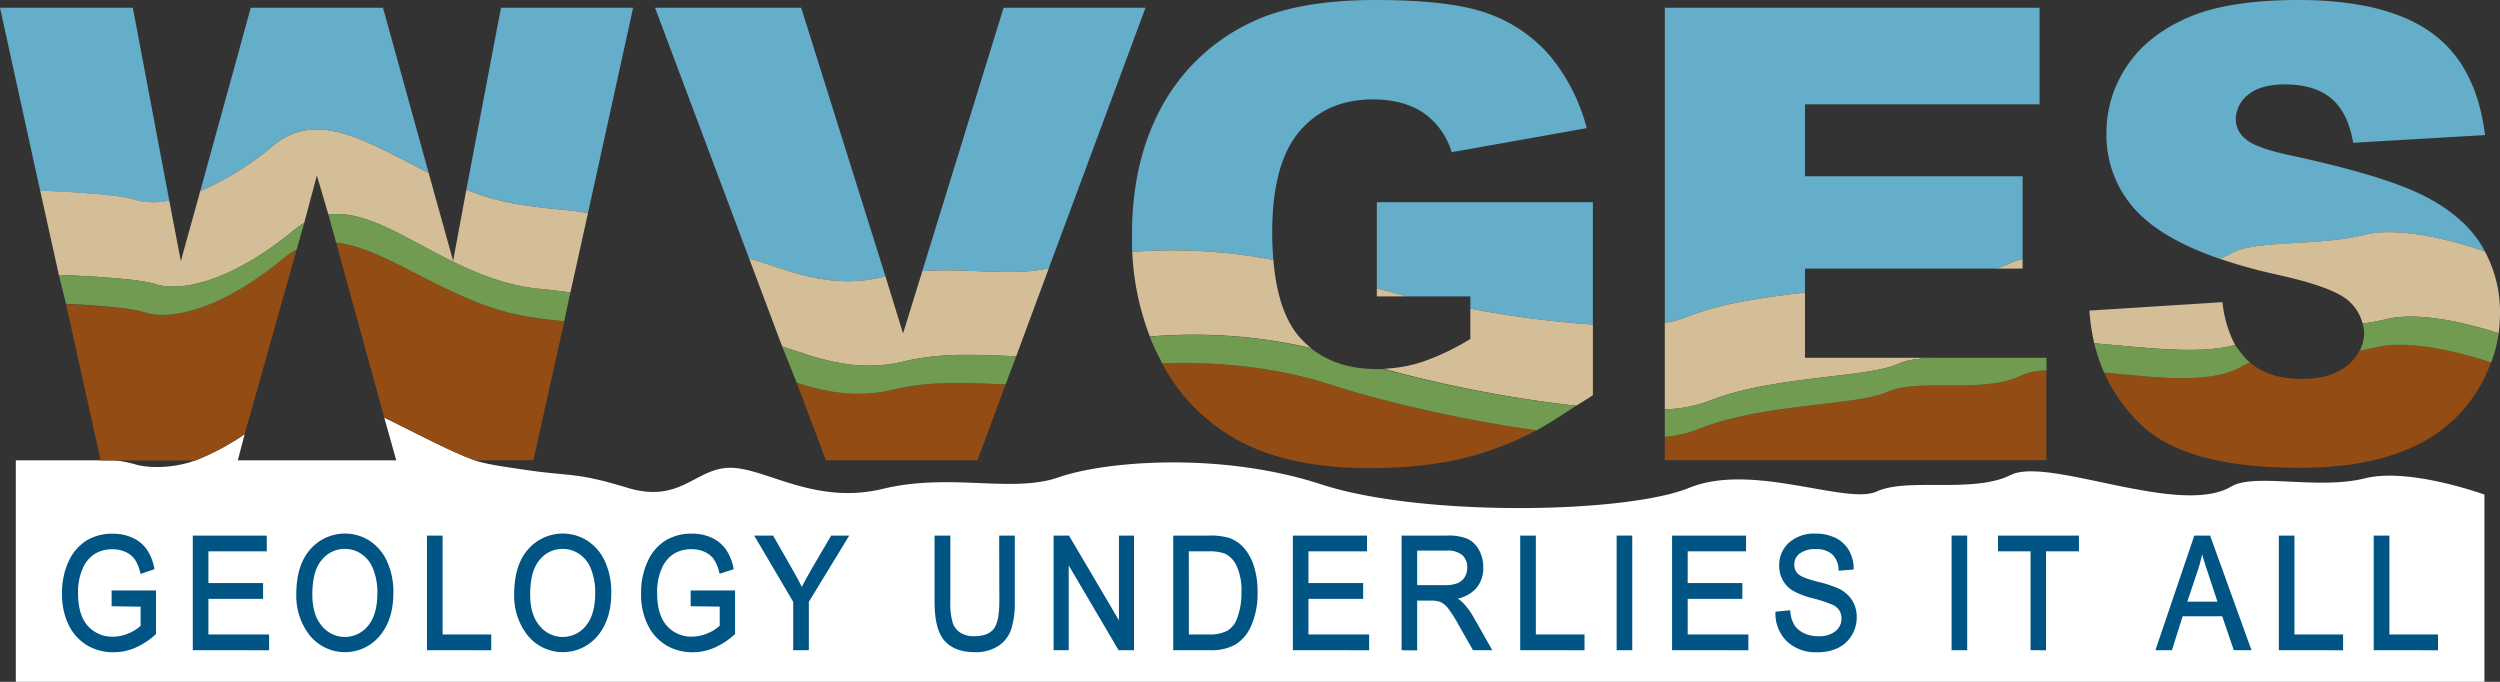<?xml version="1.0" encoding="UTF-8"?> <svg xmlns="http://www.w3.org/2000/svg" viewBox="0 0 648 176.72"><rect x="0" y="0" width="648" height="176.72" fill="#333333" stroke="none"/><defs><style>.cls-1{fill:#fff;}.cls-2{fill:#005585;stroke:#005585;stroke-width:0.66px;}.cls-3{fill:#64aeca;}.cls-4{fill:#d4be97;}.cls-5{fill:#924c14;}.cls-6{fill:#719b50;}</style></defs><g id="Layer_2" data-name="Layer 2"><g id="State"><path class="cls-1" d="M61.64,119.31h41.07l-3.12-11.08c9.41,4.6,17.08,8.77,23.45,11.08,2.93,1.06,8.34,1.75,11.51,2.24,13.7,2.13,14,.61,28,4.86s17.63-5.16,26.75-5.16,21.88,9.73,39.51,5.47,33.43,1.22,45.59-3,41.94-6.68,68.07,1.83,79,7.58,95.39.89,40.77,4.57,48.67.93,24.92.61,34.65-4.25,43.76,10.94,57.13,3c6.13-3.62,22.5.91,34.65-2.13,10-2.48,25.62,2.36,31,4.19v48.55H4.1V119.31H29.46a30.65,30.65,0,0,1,5.41,1c2.8.93,9.59,1.35,15.8-1a63.25,63.25,0,0,0,12.74-6.77Z"></path><path class="cls-2" d="M29.26,156.81v-3.43l10.85,0v10.81a18.71,18.71,0,0,1-5.16,3.4,13.8,13.8,0,0,1-5.48,1.14A12.8,12.8,0,0,1,22.78,167a12.17,12.17,0,0,1-4.66-5.1,17.52,17.52,0,0,1-1.71-8.05,18.68,18.68,0,0,1,1.72-8.29,12,12,0,0,1,4.52-5.21,12.56,12.56,0,0,1,6.61-1.68,11.8,11.8,0,0,1,4.92,1,9.1,9.1,0,0,1,3.48,2.76,12.29,12.29,0,0,1,2,4.9l-3,1a10.41,10.41,0,0,0-1.56-3.68,6.4,6.4,0,0,0-2.47-1.91,8.39,8.39,0,0,0-3.46-.7,8.94,8.94,0,0,0-4.8,1.26,8.71,8.71,0,0,0-3.24,3.92,15.43,15.43,0,0,0-1.23,6.49q0,5.83,2.62,8.75a8.78,8.78,0,0,0,6.82,2.9,10.55,10.55,0,0,0,4.11-.89,10.33,10.33,0,0,0,3.33-2.13v-5.41Z"></path><path class="cls-2" d="M50.3,168.21V139.15H68.82v3.43H53.69v8.88H67.86v3.43H53.69v9.89H69.42v3.43Z"></path><path class="cls-2" d="M77.13,154.06q0-7.44,3.52-11.43a11.58,11.58,0,0,1,14.94-2.21A12.24,12.24,0,0,1,100,145.6a18.55,18.55,0,0,1,1.63,8.1q0,6.47-3.15,10.53a11.42,11.42,0,0,1-18.23-.12A16.3,16.3,0,0,1,77.13,154.06Zm3.5.05c0,3.59.84,6.37,2.54,8.34a8,8,0,0,0,12.45,0c1.68-2,2.53-4.93,2.53-8.81a16.66,16.66,0,0,0-1.3-6.71,8.47,8.47,0,0,0-3-3.62,7.75,7.75,0,0,0-4.4-1.36,7.88,7.88,0,0,0-6.32,3C81.45,146.89,80.63,150,80.63,154.11Z"></path><path class="cls-2" d="M111,168.21V139.15h3.39v25.63H127v3.43Z"></path><path class="cls-2" d="M133.6,154.06q0-7.44,3.51-11.43a11.59,11.59,0,0,1,14.95-2.21,12.24,12.24,0,0,1,4.42,5.18,18.55,18.55,0,0,1,1.63,8.1q0,6.47-3.16,10.53a11.41,11.41,0,0,1-18.22-.12A16.24,16.24,0,0,1,133.6,154.06Zm3.49.05q0,5.38,2.55,8.34a8,8,0,0,0,12.45,0c1.68-2,2.52-4.93,2.52-8.81a16.49,16.49,0,0,0-1.3-6.71,8.38,8.38,0,0,0-3-3.62,7.75,7.75,0,0,0-4.4-1.36,7.88,7.88,0,0,0-6.32,3C137.92,146.89,137.09,150,137.09,154.11Z"></path><path class="cls-2" d="M179.35,156.81v-3.43l10.85,0v10.81a18.71,18.71,0,0,1-5.16,3.4,13.76,13.76,0,0,1-5.47,1.14,12.81,12.81,0,0,1-6.7-1.75,12.15,12.15,0,0,1-4.65-5.1,17.4,17.4,0,0,1-1.72-8.05,18.68,18.68,0,0,1,1.73-8.29,11.92,11.92,0,0,1,4.52-5.21,12.55,12.55,0,0,1,6.6-1.68,11.81,11.81,0,0,1,4.93,1,9.14,9.14,0,0,1,3.47,2.76,12.44,12.44,0,0,1,2.05,4.9l-3.05,1a10.05,10.05,0,0,0-1.56-3.68,6.32,6.32,0,0,0-2.47-1.91,8.3,8.3,0,0,0-3.45-.7,9,9,0,0,0-4.81,1.26,8.84,8.84,0,0,0-3.24,3.92,15.44,15.44,0,0,0-1.22,6.49q0,5.83,2.62,8.75a8.76,8.76,0,0,0,6.82,2.9,10.54,10.54,0,0,0,4.1-.89,10.39,10.39,0,0,0,3.34-2.13v-5.41Z"></path><path class="cls-2" d="M205.93,168.21V155.9l-9.87-16.75h4.14l5,8.77c1,1.74,1.87,3.38,2.63,4.92.75-1.52,1.68-3.24,2.79-5.14l5-8.55h3.92L209.32,155.9v12.31Z"></path><path class="cls-2" d="M259.32,139.15h3.39v16.79a22.69,22.69,0,0,1-.88,6.93,8,8,0,0,1-3.22,4.27,10.36,10.36,0,0,1-5.93,1.57c-3.37,0-5.91-.94-7.59-2.82s-2.52-5.19-2.52-9.95V139.15H246v16.77a17.73,17.73,0,0,0,.66,5.71,5.19,5.19,0,0,0,2.16,2.69,6.93,6.93,0,0,0,3.66.92q3.63,0,5.25-1.91t1.63-7.41Z"></path><path class="cls-2" d="M273.42,168.21V139.15h3.47L290.36,162V139.15h3.24v29.06h-3.47l-13.45-22.87v22.87Z"></path><path class="cls-2" d="M304.43,168.21V139.15h8.85a17.59,17.59,0,0,1,5,.53,8.6,8.6,0,0,1,3.88,2.54,13,13,0,0,1,2.55,4.65,21.53,21.53,0,0,1,.92,6.65,20.22,20.22,0,0,1-1.56,8.38,10.25,10.25,0,0,1-4,4.87,12.39,12.39,0,0,1-6.39,1.44Zm3.39-3.43h5.46a10.05,10.05,0,0,0,5-1,6.39,6.39,0,0,0,2.62-3.22,18.59,18.59,0,0,0,1.21-7.08,15.38,15.38,0,0,0-1.29-6.95,6.8,6.8,0,0,0-3.31-3.38,12,12,0,0,0-4.33-.57h-5.37Z"></path><path class="cls-2" d="M335.44,168.21V139.15H354v3.43H338.82v8.88H353v3.43H338.82v9.89h15.73v3.43Z"></path><path class="cls-2" d="M363.62,168.21V139.15H375a12.79,12.79,0,0,1,5.25.81,6.37,6.37,0,0,1,2.79,2.71,8.65,8.65,0,0,1,1.09,4.38,7.63,7.63,0,0,1-1.85,5.33,8.82,8.82,0,0,1-5.36,2.6,8.54,8.54,0,0,1,2.17,1.62,20.07,20.07,0,0,1,2.67,3.7l4.48,7.91H382l-3.42-6a38,38,0,0,0-3-4.78,5.91,5.91,0,0,0-2-1.66,6.78,6.78,0,0,0-2.66-.42H367v12.9ZM367,152h7.29a9.43,9.43,0,0,0,3.62-.53,4.28,4.28,0,0,0,2-1.68,4.87,4.87,0,0,0,.73-2.68,4.42,4.42,0,0,0-1.39-3.46,5.91,5.91,0,0,0-4.11-1.26H367Z"></path><path class="cls-2" d="M394.37,168.21V139.15h3.39v25.63h12.62v3.43Z"></path><path class="cls-2" d="M419.36,168.21V139.15h3.39v29.06Z"></path><path class="cls-2" d="M433.73,168.21V139.15h18.52v3.43H437.12v8.88h14.17v3.43H437.12v9.89h15.73v3.43Z"></path><path class="cls-2" d="M460.52,158.85l3.2-.31a8.3,8.3,0,0,0,1.16,3.74,6.53,6.53,0,0,0,2.59,2.15,8.65,8.65,0,0,0,3.8.81,7.22,7.22,0,0,0,4.69-1.37,4.41,4.41,0,0,0,1.68-3.58,4.07,4.07,0,0,0-.61-2.24,4.33,4.33,0,0,0-1.83-1.57,36,36,0,0,0-5.3-1.74,19.24,19.24,0,0,1-5.16-2,7.1,7.1,0,0,1-3.24-6.09,7.49,7.49,0,0,1,2.45-5.77,9.45,9.45,0,0,1,6.61-2.24,11.22,11.22,0,0,1,5,1.05,7.87,7.87,0,0,1,3.33,3,9.4,9.4,0,0,1,1.26,4.62l-3.26.27a6,6,0,0,0-1.82-4.2,6.48,6.48,0,0,0-4.4-1.37,6.94,6.94,0,0,0-4.39,1.2,3.78,3.78,0,0,0-1.52,3.1,3.48,3.48,0,0,0,1.11,2.74q1.11,1,5,2a34.42,34.42,0,0,1,5.33,1.69,8.36,8.36,0,0,1,3.53,2.93,7.66,7.66,0,0,1,1.2,4.33,8.51,8.51,0,0,1-1.26,4.54,8.18,8.18,0,0,1-3.42,3.12,11.69,11.69,0,0,1-5.21,1.07,10.59,10.59,0,0,1-7.58-2.66A9.75,9.75,0,0,1,460.52,158.85Z"></path><path class="cls-2" d="M506.18,168.21V139.15h3.39v29.06Z"></path><path class="cls-2" d="M526.65,168.21V142.58h-8.44v-3.43h20.32v3.43H530v25.63Z"></path><path class="cls-2" d="M559.14,168.21,569,139.15h3.63l10.49,29.06h-3.88l-3-8.8H565.5l-2.78,8.8Zm7.35-11.93h8.73l-2.66-8.05c-.83-2.47-1.43-4.48-1.82-6a39.22,39.22,0,0,1-1.4,5.55Z"></path><path class="cls-2" d="M591,168.21V139.15h3.39v25.63H607v3.43Z"></path><path class="cls-2" d="M615.59,168.21V139.15H619v25.63H631.6v3.43Z"></path><path class="cls-3" d="M381.11,76.82H364.68c-2.72-.63-5.26-1.45-7.81-2.1V52.41h56V84.13A269.23,269.23,0,0,1,381.12,80Z"></path><path class="cls-3" d="M120.88,49.15A64.25,64.25,0,0,0,134.55,53c9.31,1.45,12.42,1.22,17.85,2.25L164.11,2H129.86Z"></path><path class="cls-3" d="M111.09,44.76c-15.79-7.8-28.65-16.6-40.36-7A75.65,75.65,0,0,1,51.9,49.55L65,2H99.27Z"></path><path class="cls-3" d="M43.87,52a18.67,18.67,0,0,1-9-.21c-4.37-1.45-18.82-2.14-24.46-2.35L0,2H34.43Z"></path><path class="cls-3" d="M271.85,69.51c-9.27,2.23-20.44-.08-32.79.77L260.13,2h36.79Z"></path><path class="cls-3" d="M229.51,71.64l-.74.18c-14.65,3.54-25.94-2.59-34.57-4.75L169.78,2h37.89Z"></path><path class="cls-3" d="M330.06,67.39a136.38,136.38,0,0,0-36.58-2.08c-.08-1.48-.06-3.13-.06-4.65q0-19.21,7.92-33.42a51.28,51.28,0,0,1,23.2-21.56Q336.47,0,356.63,0q19.44,0,29.09,3.52a37.85,37.85,0,0,1,16,10.92,48.44,48.44,0,0,1,9.56,18.77l-35,6.24A19,19,0,0,0,369,29.29q-5.16-3.52-13.16-3.52-11.93,0-19,8.27t-7.08,26.21C329.75,62.79,329.87,65.14,330.06,67.39Z"></path><path class="cls-3" d="M517.18,69.62H467.85v6.2c-9.91,1.19-21.59,2.66-30.59,6.33a25.86,25.86,0,0,1-5.74,1.52V2h97.14V27.05H467.85V45.69h56.41V67.18a11.68,11.68,0,0,0-3.12,1A19.81,19.81,0,0,1,517.18,69.62Z"></path><path class="cls-3" d="M575.36,67.09a16.9,16.9,0,0,0,2.91-1.35c6.13-3.62,22.5-1.82,34.65-4.86,10.07-2.52,26,2.47,31.14,4.26-.24-.45-.48-.93-.74-1.37q-4.68-7.76-15-13T594.31,40.41c-6.4-1.33-10.46-2.78-12.16-4.32a6.51,6.51,0,0,1-2.64-5,8.22,8.22,0,0,1,3.2-6.53q3.19-2.67,9.52-2.68,7.68,0,12,3.61c2.9,2.4,4.82,6.24,5.72,11.52l34.17-2q-2.24-18.24-14-26.61T595.83,0Q577.5,0,567,4.6T551.22,17.24A30.72,30.72,0,0,0,546,34.33,28.63,28.63,0,0,0,556.22,57C560.63,60.83,567.08,64.23,575.36,67.09Z"></path><path class="cls-4" d="M15.26,71.27,10.41,49.41c5.64.21,20.09.9,24.46,2.35a18.67,18.67,0,0,0,9,.21l3,15.7L51.9,49.55A75.65,75.65,0,0,0,70.73,37.78c11.71-9.62,24.57-.82,40.36,7l6.36,22.82,3.43-18.43A64.25,64.25,0,0,0,134.55,53c9.31,1.45,12.42,1.22,17.85,2.25l-4.54,20.53c-2.12-.22-4.53-.59-7.84-.89-23.15-2.1-40-21.3-54.89-19.25l-3-10.16L78.84,57.81a20.45,20.45,0,0,0-2.64,1.85c-17.61,14.46-30.39,15.8-35.86,14C35.8,72.13,20.38,71.45,15.26,71.27Z"></path><path class="cls-4" d="M202.75,89.83,194.2,67.07c8.63,2.16,19.92,8.29,34.57,4.75l.74-.18,4.56,14.78,5-16.14c12.35-.85,23.52,1.46,32.79-.77L263.4,92.34c-8.82-.26-18.67-1.17-29.16,1.36C221.28,96.83,210.94,92.4,202.75,89.83Z"></path><path class="cls-4" d="M356.87,74.72c2.55.65,5.09,1.47,7.81,2.1h-7.81Z"></path><path class="cls-4" d="M293.48,65.31a136.38,136.38,0,0,1,36.58,2.08c.76,9,3,15.71,6.85,20.07a22.48,22.48,0,0,0,2.94,2.76,135.33,135.33,0,0,0-41.81-3A69.57,69.57,0,0,1,293.48,65.31Z"></path><path class="cls-4" d="M412.88,84.13v18.29c-1.44,1-2.95,1.86-4.34,2.75a331.3,331.3,0,0,1-49.9-9.59,37.31,37.31,0,0,0,9.83-1.72,62.68,62.68,0,0,0,12.64-6V80A269.23,269.23,0,0,0,412.88,84.13Z"></path><path class="cls-4" d="M467.85,75.82c-9.91,1.19-21.59,2.66-30.59,6.33a25.86,25.86,0,0,1-5.74,1.52v22.44a36.05,36.05,0,0,0,11.2-2.08C459.14,97.35,484.06,98,492,94.31c2.52-1.17,6-1.46,9.82-1.57H467.85Z"></path><path class="cls-4" d="M524.26,67.18v2.44h-7.08a19.81,19.81,0,0,0,4-1.45A11.68,11.68,0,0,1,524.26,67.18Z"></path><path class="cls-4" d="M644.06,65.14a32.92,32.92,0,0,1,3.94,16,39.41,39.41,0,0,1-.36,5.24c-6.45-2.09-20.2-5.88-29.25-3.62a57.8,57.8,0,0,1-6,1.11A11.87,11.87,0,0,0,608.79,78q-4-3.6-18.56-6.81a138.25,138.25,0,0,1-14.87-4.12,16.9,16.9,0,0,0,2.91-1.35c6.13-3.62,22.5-1.82,34.65-4.86C623,58.36,638.89,63.35,644.06,65.14Z"></path><path class="cls-4" d="M542.83,89c11.93.89,26.86,3.08,36.51.41a30.34,30.34,0,0,1-3.27-11.09L541.58,80.5A54.6,54.6,0,0,0,542.83,89Z"></path><path class="cls-5" d="M63.41,112.54,76.9,64.67A20,20,0,0,0,73.46,67c-17.6,14.46-30.39,15.8-35.86,14-3.55-1.19-13.77-1.86-20.5-2.19l9,40.56H50.67A63.35,63.35,0,0,0,63.41,112.54Z"></path><path class="cls-5" d="M99.59,108.23c9.41,4.6,17.24,8.85,23.45,11.08h15.22l8-36c-2.33-.23-5.11-.54-9-1.14C116.94,79,101,64.39,87.12,62.87Z"></path><path class="cls-5" d="M260.65,99.63l-7.28,19.68H214.08l-7.56-20.07c7,2.19,15.24,4.11,25,1.76C242,98.47,251.83,99.37,260.65,99.63Z"></path><path class="cls-5" d="M301.22,94.19c13.26-.53,29.19.78,43.95,5.59,13.55,4.41,34.13,9.15,53.09,11.76a83.73,83.73,0,0,1-13.82,5.8q-12.36,4-29.33,4-20.88,0-34.05-7.13A48.21,48.21,0,0,1,301.22,94.19Z"></path><path class="cls-5" d="M530.42,96v23.28h-98.9v-6.06a30.79,30.79,0,0,0,8.47-1.92c16.41-6.69,41.33-6.08,49.23-9.73s24.93.61,34.65-4.25A17,17,0,0,1,530.42,96Z"></path><path class="cls-5" d="M545.37,96.56C558,97.71,572.73,99.81,581,94.92a10.9,10.9,0,0,1,2.17-1c3.48,3,8,4.29,13.45,4.29q7.75,0,12-3.64a12.13,12.13,0,0,0,3-3.75c1.37-.22,2.72-.49,4-.81,9.44-2.36,24,1.87,30.05,3.88a37.86,37.86,0,0,1-21.39,22.44q-11.19,4.92-28.24,4.93-29.93,0-41.45-11.53A43.16,43.16,0,0,1,545.37,96.56Z"></path><path class="cls-6" d="M17.1,78.75l-1.84-7.48c5.12.18,20.54.86,25.08,2.37,5.47,1.82,18.25.48,35.86-14a20.45,20.45,0,0,1,2.64-1.85L76.9,64.67A20,20,0,0,0,73.46,67c-17.6,14.46-30.39,15.8-35.86,14C34.05,79.75,23.83,79.08,17.1,78.75Z"></path><path class="cls-6" d="M87.12,62.87l-2-7.26c14.94-2,31.74,17.15,54.89,19.25,3.31.3,5.72.67,7.84.89l-1.62,7.54c-2.33-.23-5.11-.54-9-1.14C116.94,79,101,64.39,87.12,62.87Z"></path><path class="cls-6" d="M263.4,92.34c-8.82-.26-18.67-1.17-29.16,1.36-13,3.13-23.3-1.3-31.49-3.87l3.77,9.41c7,2.19,15.24,4.11,25,1.76,10.49-2.53,20.33-1.63,29.14-1.37Z"></path><path class="cls-6" d="M408.54,105.17c-3.61,2.32-7,4.61-10.28,6.37-19-2.61-39.54-7.35-53.09-11.76-14.76-4.81-30.69-6.12-43.95-5.59-.19-.36-.38-.84-.56-1.21A58,58,0,0,1,298,87.26a135.33,135.33,0,0,1,41.81,3c4.44,3.55,10.13,5.4,17,5.4.6,0,1.19,0,1.77,0A331.3,331.3,0,0,0,408.54,105.17Z"></path><path class="cls-6" d="M431.52,113.25v-7.14a36.05,36.05,0,0,0,11.2-2.08C459.14,97.35,484.06,98,492,94.31c2.52-1.17,6-1.46,9.82-1.57h28.64V96a17,17,0,0,0-6.55,1.32c-9.72,4.86-26.74.61-34.65,4.25s-32.82,3-49.23,9.73A30.79,30.79,0,0,1,431.52,113.25Z"></path><path class="cls-6" d="M611.64,90.87a10.38,10.38,0,0,0,1.15-4.69,8.47,8.47,0,0,0-.39-2.31,57.8,57.8,0,0,0,6-1.11c9.05-2.26,22.8,1.53,29.25,3.62a35.55,35.55,0,0,1-1.93,7.56c-6.05-2-20.62-6.24-30.06-3.88C614.36,90.38,613,90.65,611.64,90.87Z"></path><path class="cls-6" d="M545.37,96.56A47,47,0,0,1,542.83,89c11.93.89,26.86,3.08,36.51.41a15.23,15.23,0,0,0,1.28,1.71A19.88,19.88,0,0,0,583.18,94a10.9,10.9,0,0,0-2.17,1C572.73,99.81,558,97.71,545.37,96.56Z"></path></g></g></svg> 